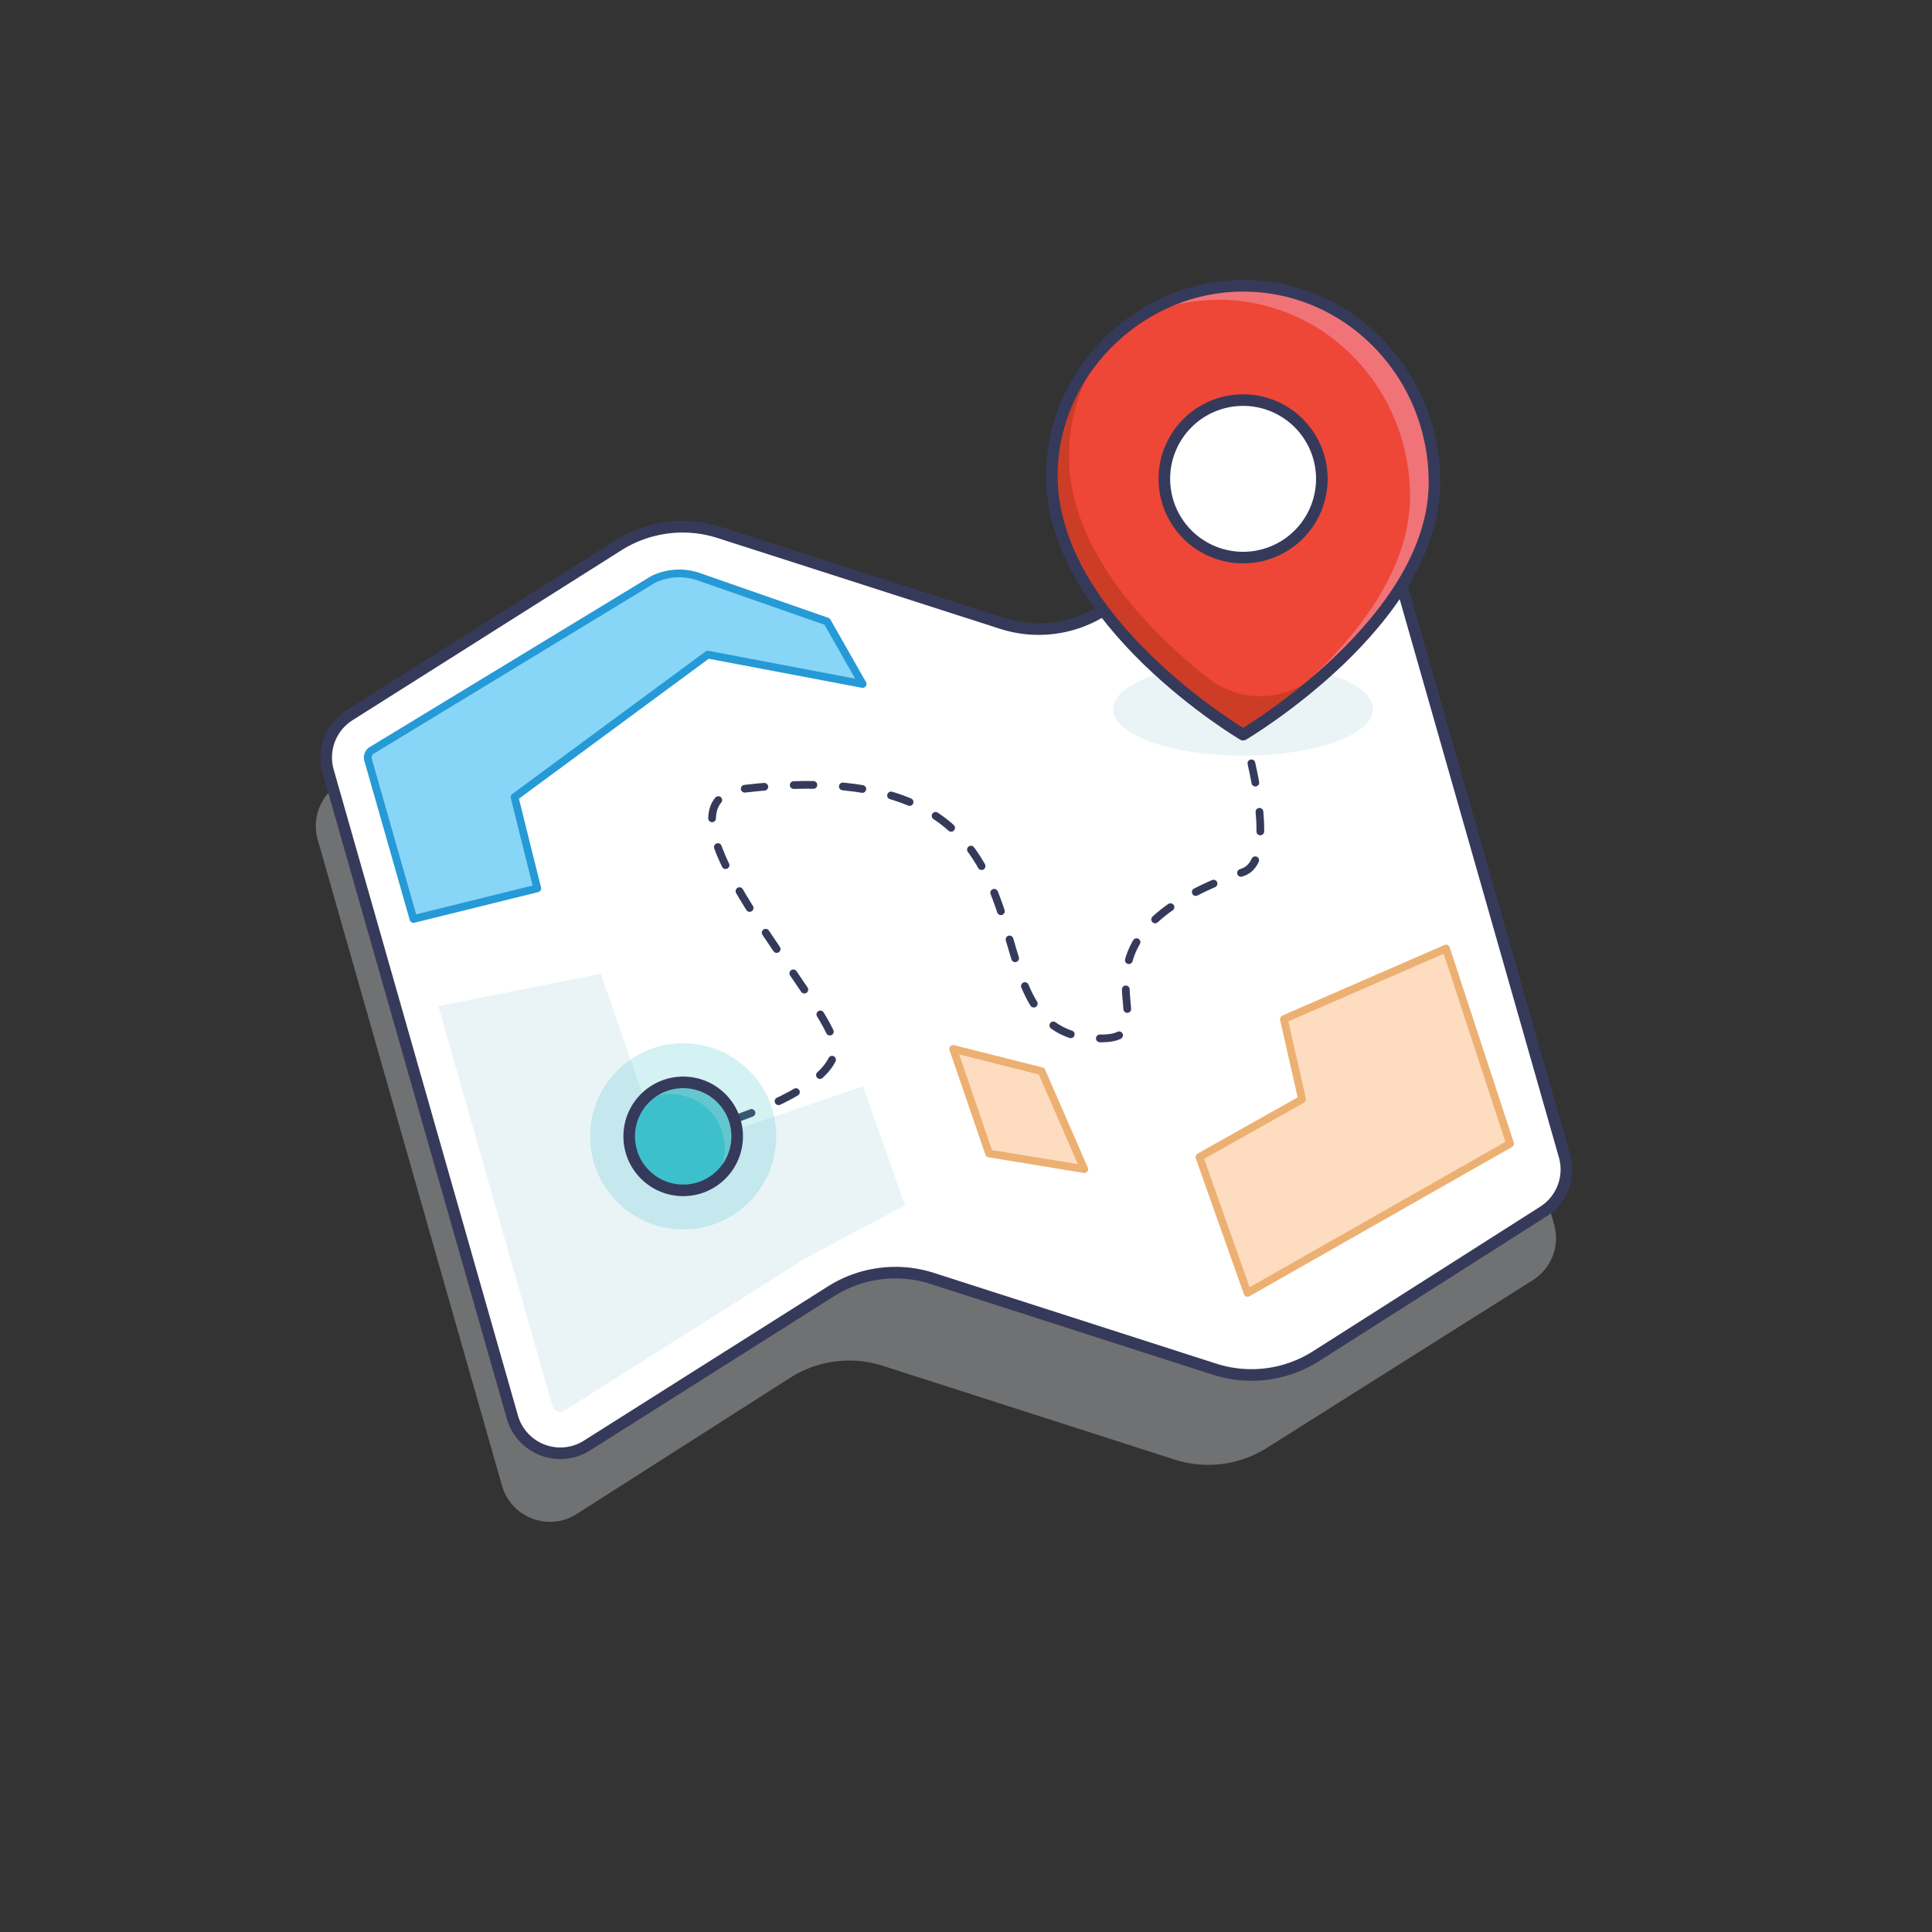 <?xml version="1.0" encoding="UTF-8" standalone="no"?>
<svg
   xmlns:dc="http://purl.org/dc/elements/1.1/"
   xmlns:cc="http://creativecommons.org/ns#"
   xmlns:rdf="http://www.w3.org/1999/02/22-rdf-syntax-ns#"
   xmlns:svg="http://www.w3.org/2000/svg"
   xmlns="http://www.w3.org/2000/svg"
   xmlns:sodipodi="http://sodipodi.sourceforge.net/DTD/sodipodi-0.dtd"
   xmlns:inkscape="http://www.inkscape.org/namespaces/inkscape"
   viewBox="0 0 1000 1000"
   version="1.1"
   id="svg847"
   sodipodi:docname="109-map-location.svg"
   inkscape:version="0.92.5 (2060ec1f9f, 2020-04-08)">
  <rect x="0" y="0" width="1000" height="1000" fill="#333333" stroke="none"/>
  <defs
     id="defs851" />
  <sodipodi:namedview
     pagecolor="#ffffff"
     bordercolor="#666666"
     borderopacity="1"
     objecttolerance="10"
     gridtolerance="10"
     guidetolerance="10"
     inkscape:pageopacity="0"
     inkscape:pageshadow="2"
     inkscape:window-width="2560"
     inkscape:window-height="1379"
     id="namedview849"
     showgrid="false"
     inkscape:zoom="0.6675088"
     inkscape:cx="141.83069"
     inkscape:cy="568.93068"
     inkscape:window-x="0"
     inkscape:window-y="0"
     inkscape:window-maximized="1"
     inkscape:current-layer="svg847" />
  <title
     id="title663">109-map-location</title>
  <path
     d="M793.432,662.59,655.74,749.421a56.955,56.955,0,0,1-47.809,6.048L457,706.953a56.955,56.955,0,0,0-48.072,6.215l-110.5,70.537a25.806,25.806,0,0,1-38.6-14.736l-95.37-334.34a25.807,25.807,0,0,1,11.03-28.893l139.16-87.949a62.363,62.363,0,0,1,52.4-6.655L513.163,358.1a62.365,62.365,0,0,0,52.566-6.758l104.638-66.589a25.807,25.807,0,0,1,38.671,14.693L804.393,633.74A25.806,25.806,0,0,1,793.432,662.59Z"
     transform="translate(0)"
     style="fill:#cccdcf;opacity:0.4"
     id="path667" />
  <path
     d="M798.808,627.107,681.23,701.929a62.365,62.365,0,0,1-52.566,6.758L482.539,661.719a62.366,62.366,0,0,0-52.4,6.654L303.8,748.222a25.806,25.806,0,0,1-38.6-14.736l-95.369-334.34a25.806,25.806,0,0,1,11.029-28.893L320.013,282.3a62.365,62.365,0,0,1,52.4-6.654l146.124,46.969a62.362,62.362,0,0,0,52.566-6.759l104.638-66.588a25.807,25.807,0,0,1,38.671,14.693l95.355,334.292A25.807,25.807,0,0,1,798.808,627.107Z"
     transform="translate(0)"
     style="fill:#fff"
     id="path669" />
  <path
     d="M468.513,623.926,446.65,562.24,343.331,597.611l-32.307-93.606-84.151,16.748,59,206.834a4.335,4.335,0,0,0,4.184,3.137,4.114,4.114,0,0,0,2.251-.681L412.422,654.13C411.9,653.519,468.513,623.926,468.513,623.926Z"
     transform="translate(0)"
     style="fill:#eaf4f7"
     id="path671" />
  <path
     d="M798.808,627.107,681.23,701.929a62.365,62.365,0,0,1-52.566,6.758L482.539,661.719a62.366,62.366,0,0,0-52.4,6.654L303.8,748.222a25.806,25.806,0,0,1-38.6-14.736l-95.369-334.34a25.806,25.806,0,0,1,11.029-28.893L320.013,282.3a62.365,62.365,0,0,1,52.4-6.654l146.124,46.969a62.362,62.362,0,0,0,52.566-6.759l104.638-66.588a25.807,25.807,0,0,1,38.671,14.693l95.355,334.292A25.807,25.807,0,0,1,798.808,627.107Z"
     transform="translate(0)"
     style="fill:none;stroke:#363a5a;stroke-miterlimit:10;stroke-width:6px"
     id="path673" />
  <path
     d="M360.066,585.575s1.792-.467,4.812-1.349"
     transform="translate(0)"
     style="fill:none;stroke:#363a5a;stroke-linecap:round;stroke-linejoin:round;stroke-width:4px"
     id="path675" />
  <path
     d="M379.416,579.572c21.234-7.387,52.394-20.943,52.768-36.975.5-21.3-102.732-127.866-47.233-134.308,185.288-21.506,102.267,132.6,186.772,129.156,35.7-1.455-30.321-50.539,71.682-86.018,15.121-5.26,7.609-43.716,2.536-63.822"
     transform="translate(0)"
     style="fill:none;stroke:#363a5a;stroke-linecap:round;stroke-linejoin:round;stroke-width:4px;stroke-dasharray:10.176,15.264"
     id="path677" />
  <path
     d="M643.979,380.226c-.844-3.017-1.4-4.8-1.4-4.8"
     transform="translate(0)"
     style="fill:none;stroke:#363a5a;stroke-linecap:round;stroke-linejoin:round;stroke-width:4px"
     id="path679" />
  <circle
     cx="353.612"
     cy="588.178"
     r="48.192"
     style="fill:#3dc0cb;opacity:0.22"
     id="circle681" />
  <circle
     cx="353.612"
     cy="588.178"
     r="27.946"
     style="fill:#3dc0cb"
     id="circle683" />
  <path
     d="M353.612,560.232a27.9,27.9,0,0,0-22.158,10.924,27.942,27.942,0,0,1,37.86,40.139,27.946,27.946,0,0,0-15.7-51.063Z"
     transform="translate(0)"
     style="fill:#64c7cf"
     id="path685" />
  <circle
     cx="353.612"
     cy="588.178"
     r="27.946"
     style="fill:none;stroke:#363a5a;stroke-miterlimit:10;stroke-width:6px"
     id="circle687" />
  <path
     d="M366.347,338.84,446.5,354.033l-18.407-32.352-66.339-23.145a30.94,30.94,0,0,0-23.645,1.352L192.342,388.431a4.325,4.325,0,0,0-1.839,4.816l23.508,82.412L278.1,459.812,266.33,412.6Z"
     transform="translate(0)"
     style="fill:#87d5f7;stroke:#259ad6;stroke-linecap:round;stroke-linejoin:round;stroke-width:4px"
     id="path689" />
  <polygon
     points="493.37 542.929 539.109 554.445 561.222 605.126 511.949 597.049 493.37 542.929"
     style="fill:#fddcbf;stroke:#ecb072;stroke-linecap:round;stroke-linejoin:round;stroke-width:4px"
     id="polygon691" />
  <path
     d="M643.426,391.11c-37.157,0-67.278-10.776-67.278-24.069s30.121-24.07,67.278-24.07,67.277,10.777,67.277,24.07S680.582,391.11,643.426,391.11Z"
     transform="translate(0)"
     style="fill:#eaf4f7"
     id="path693" />
  <polygon
     points="664.538 527.486 748.465 490.952 781.62 591.961 645.718 669.193 620.808 598.893 673.948 569.002 664.538 527.486"
     style="fill:#fddcbf;stroke:#ecb072;stroke-linecap:round;stroke-linejoin:round;stroke-width:4px"
     id="polygon695" />
  <path
     d="M742.481,249.681c0-57.8-46.914-104.344-103.761-101.642-50.9,2.42-94.292,45.782-94.292,98.124,0,75.717,99,134.1,99,134.1S742.481,321.88,742.481,249.681Z"
     transform="translate(0)"
     style="fill:#ee4637"
     id="path697" />
  <path
     d="M679.585,350.964a44.189,44.189,0,0,1-54.6-.188c-29.3-23.2-71.677-65.323-71.677-114.86a96.3,96.3,0,0,1,19.808-58.17c-17.573,17.746-28.689,41.93-28.689,68.417,0,75.717,99,134.1,99,134.1s40.374-23.8,69.571-59.8A282.957,282.957,0,0,1,679.585,350.964Z"
     transform="translate(0)"
     style="fill:#cd3c27"
     id="path699" />
  <path
     d="M638.72,148.039a97.984,97.984,0,0,0-49.9,16.723,96.75,96.75,0,0,1,37.234-9.485c56.847-2.7,103.762,43.841,103.762,101.642,0,56.61-60.894,104.724-87.192,122.863.515.314.8.484.8.484s99.055-58.386,99.055-130.585C742.481,191.881,695.567,145.337,638.72,148.039Z"
     transform="translate(0)"
     style="fill:#f07378"
     id="path701" />
  <path
     d="M643.426,288.605a40.756,40.756,0,1,1,40.755-40.756A40.756,40.756,0,0,1,643.426,288.605Z"
     transform="translate(0)"
     style="fill:#fff"
     id="path703" />
  <path
     d="M643.426,288.605a40.756,40.756,0,1,1,40.755-40.756A40.756,40.756,0,0,1,643.426,288.605Z"
     transform="translate(0)"
     style="fill:none;stroke:#363a5a;stroke-miterlimit:10;stroke-width:6px"
     id="path705" />
  <path
     d="M742.481,249.681c0-57.8-46.914-104.344-103.761-101.642-50.9,2.42-94.292,45.782-94.292,98.124,0,75.717,99,134.1,99,134.1S742.481,321.88,742.481,249.681Z"
     transform="translate(0)"
     style="fill:none;stroke:#363a5a;stroke-linecap:round;stroke-linejoin:round;stroke-width:6px"
     id="path707" />
</svg>
